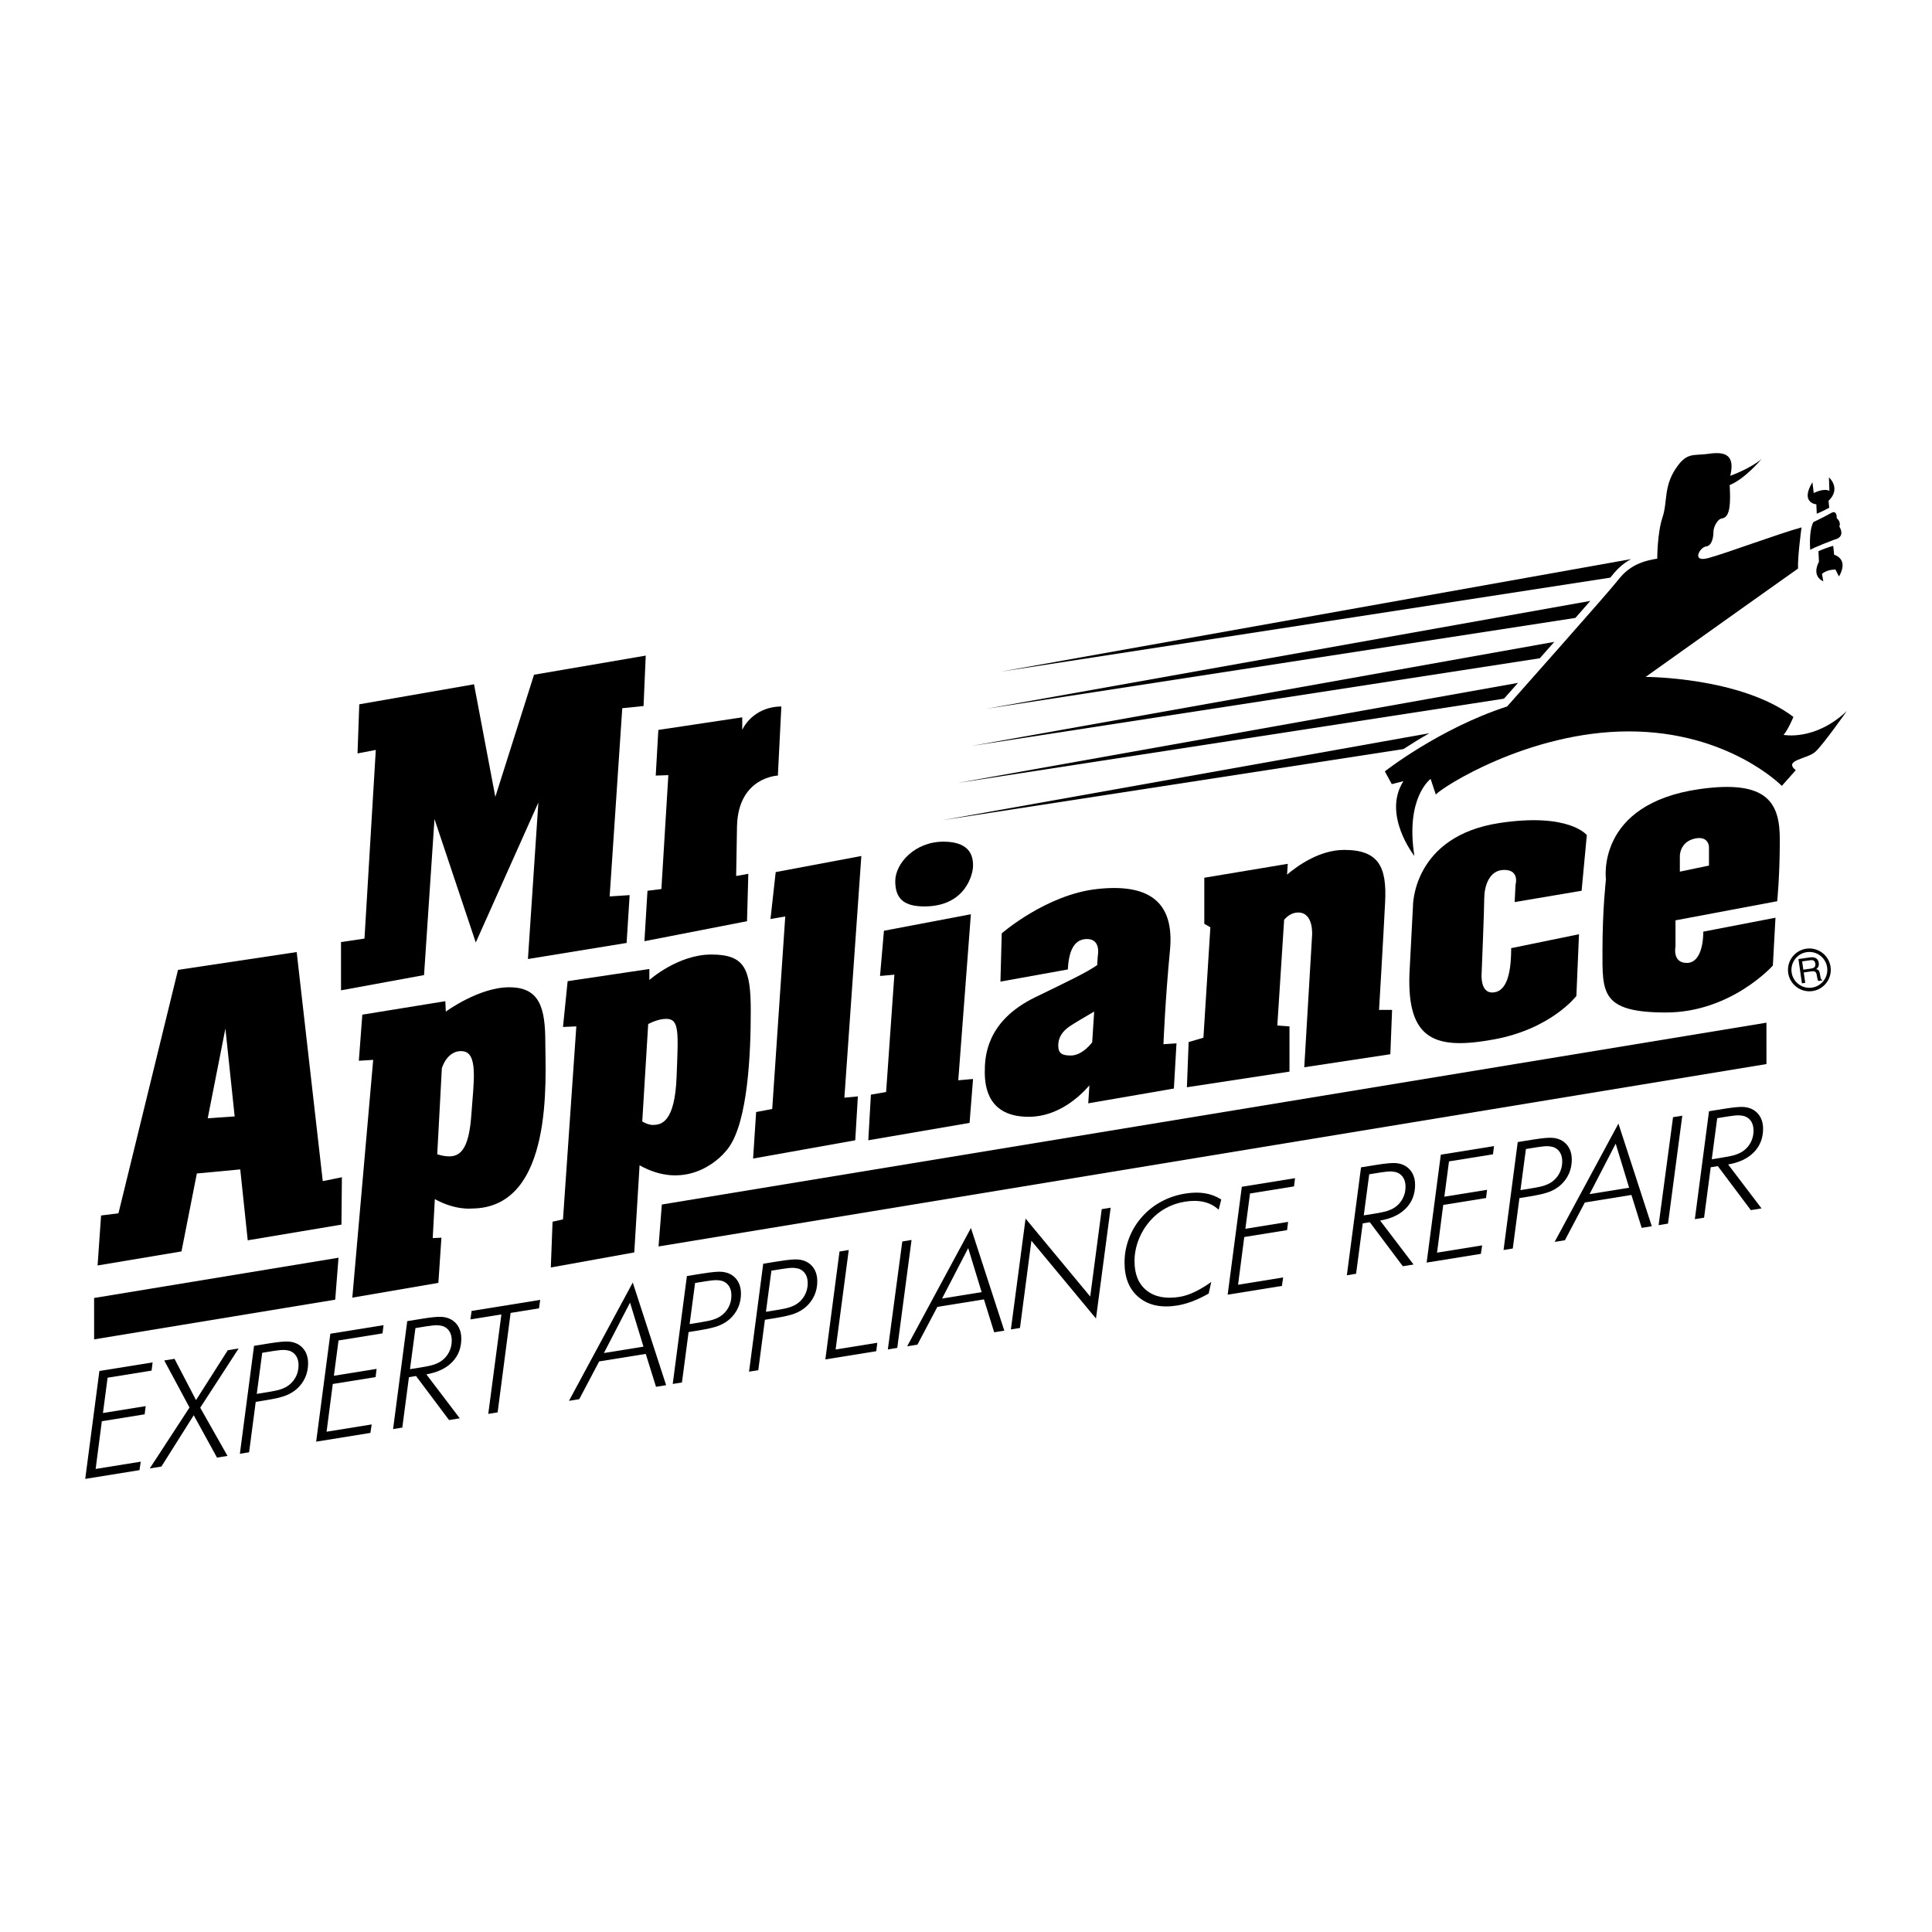<?xml version="1.0" encoding="utf-8"?>
<!-- Generator: Adobe Illustrator 13.0.0, SVG Export Plug-In . SVG Version: 6.00 Build 14948)  -->
<!DOCTYPE svg PUBLIC "-//W3C//DTD SVG 1.0//EN" "http://www.w3.org/TR/2001/REC-SVG-20010904/DTD/svg10.dtd">
<svg version="1.0" id="Layer_1" xmlns="http://www.w3.org/2000/svg" xmlns:xlink="http://www.w3.org/1999/xlink" x="0px" y="0px"
	 width="192.756px" height="192.756px" viewBox="0 0 192.756 192.756" enable-background="new 0 0 192.756 192.756"
	 xml:space="preserve">
<g>
	<polygon fill-rule="evenodd" clip-rule="evenodd" fill="#FFFFFF" points="0,0 192.756,0 192.756,192.756 0,192.756 0,0 	"/>
	<polygon fill-rule="evenodd" clip-rule="evenodd" points="43.348,81.717 42.307,97.285 34.023,98.805 34.023,93.99 36.365,93.643 
		37.493,74.821 35.671,75.168 35.845,70.268 47.294,68.272 49.419,79.505 53.279,67.318 64.425,65.41 64.208,70.441 62.083,70.658 
		60.825,89.437 62.82,89.306 62.517,94.077 52.672,95.681 53.713,80.069 47.468,94.033 43.348,81.717 	"/>
	<path fill-rule="evenodd" clip-rule="evenodd" d="M74.66,87.181l-0.13,4.727l-10.235,1.995l0.304-5.031l1.388-0.173l0.694-11.363
		l-1.258,0.043l0.26-4.554l8.37-1.258v1.258c0,0,0.954-2.298,3.903-2.342l-0.347,6.896c0,0-3.946,0.13-4.077,5.031l-0.086,4.987
		L74.66,87.181L74.66,87.181z"/>
	<polygon fill-rule="evenodd" clip-rule="evenodd" points="32.202,117.842 29.6,94.987 17.761,96.765 11.819,121.051 10.084,121.27 
		9.737,126.256 18.107,124.854 19.639,117.078 23.97,116.672 24.716,123.746 34.067,122.18 34.11,117.453 32.202,117.842 	"/>
	<polygon fill-rule="evenodd" clip-rule="evenodd" points="85.589,109.387 85.329,113.766 75.137,115.588 75.44,110.947 
		77.045,110.643 78.346,91.432 76.872,91.691 77.392,87.008 85.936,85.403 84.244,109.516 85.589,109.387 	"/>
	<polygon fill-rule="evenodd" clip-rule="evenodd" points="97.081,107.65 96.734,112.031 86.63,113.766 86.89,109.213 
		88.408,108.951 89.232,97.242 87.801,97.373 88.191,92.862 96.864,91.214 95.607,107.781 97.081,107.65 	"/>
	<path fill-rule="evenodd" clip-rule="evenodd" d="M92.224,90.434c-1.995,0-2.905-0.737-2.905-2.515s1.951-3.946,4.813-3.946
		s2.949,1.691,2.949,2.428S96.387,90.434,92.224,90.434L92.224,90.434z"/>
	<path fill-rule="evenodd" clip-rule="evenodd" d="M50.808,98.5c-3.036,0-6.332,2.43-6.332,2.43l-0.043-1.041l-8.284,1.344
		l-0.347,4.598l1.431-0.088l-2.082,23.723l8.587-1.475l0.303-4.51l-0.867,0.043l0.209-3.891c2.056,1.141,3.694,0.941,3.694,0.941
		c8.24-0.043,7.329-13.098,7.329-16.566S53.843,98.5,50.808,98.5L50.808,98.5z"/>
	<path fill-rule="evenodd" clip-rule="evenodd" d="M70.974,95.233c-3.354,0-6.188,2.544-6.188,2.544v-1.099l-8.153,1.214
		l-0.463,4.568l1.33-0.057l-1.33,19.254l-1.041,0.232l-0.174,4.568l8.327-1.504l0.529-8.691c4.333,2.432,7.704-0.113,8.896-1.775
		c1.908-2.66,2.197-9.367,2.197-13.588C74.906,96.679,74.327,95.233,70.974,95.233L70.974,95.233z"/>
	<path fill-rule="evenodd" clip-rule="evenodd" d="M116.728,94.814c0.477-4.944-2.212-6.679-7.286-6.115
		c-5.074,0.563-9.498,4.423-9.498,4.423l-0.13,4.813l6.723-1.213c0.086-1.561,0.477-3.036,1.908-3.036
		c1.431,0,1.084,1.648,1.084,1.648l-0.062,0.952c-1.057,0.743-2.912,1.62-6.184,3.211c-4.9,2.385-5.031,5.941-5.031,7.459
		s0.348,4.467,4.381,4.467c2.949,0,5.109-2.039,6.058-3.137l-0.116,1.793l8.544-1.475l0.26-4.51l-1.301,0.086
		C116.077,104.182,116.25,99.758,116.728,94.814L116.728,94.814z"/>
	<path fill-rule="evenodd" clip-rule="evenodd" d="M137.588,100.756c0,0,0.434-7.286,0.606-10.756
		c0.174-3.469-0.606-5.204-4.076-5.204c-2.447,0-4.631,1.551-5.707,2.466l0.069-1.078l-8.327,1.388v4.597l0.607,0.347l-0.694,11.016
		l-1.475,0.434l-0.173,4.51l10.234-1.561v-4.51l-1.214-0.088l0.681-10.554c0.362-0.418,0.829-0.722,1.401-0.722
		c1.561,0,1.388,2.255,1.388,2.255l-0.781,13.185l8.587-1.301l0.174-4.424H137.588L137.588,100.756z"/>
	<path fill-rule="evenodd" clip-rule="evenodd" d="M150.771,94.597l6.766-1.388l-0.261,6.158c0,0-2.515,3.297-8.239,4.338
		s-8.674,0.174-8.414-6.593l0.348-6.679c0,0-0.085-7.013,8.673-8.327c6.939-1.041,8.674,1.214,8.674,1.214l-0.521,5.551L151.118,90
		l0.087-1.735c0,0,0.434-1.475-1.128-1.475c-1.561,0-1.994,1.735-1.994,2.863s-0.261,7.459-0.261,7.459s-0.173,1.909,1.041,1.909
		S150.771,97.719,150.771,94.597L150.771,94.597z"/>
	<path fill-rule="evenodd" clip-rule="evenodd" d="M169.94,92.949l7.199-1.388l-0.26,4.771c0,0-4.164,4.684-10.669,4.684
		c-6.506,0-6.332-1.994-6.332-6.158c0-4.164,0.347-7.112,0.347-7.112s-1.054-7.551,9.368-9.021c6.766-0.954,7.979,1.388,7.979,5.031
		c0,3.643-0.26,6.158-0.26,6.158l-10.148,1.908v2.602c0,0-0.348,1.648,1.127,1.648S169.94,93.816,169.94,92.949L169.94,92.949z"/>
	<polygon fill-rule="evenodd" clip-rule="evenodd" points="8.504,147.549 9.917,136.783 15.226,135.928 15.123,136.746 
		10.735,137.453 10.271,140.977 14.534,140.289 14.431,141.107 10.161,141.795 9.542,146.557 14.041,145.832 13.916,146.676 
		8.504,147.549 	"/>
	<polygon fill-rule="evenodd" clip-rule="evenodd" points="14.941,146.506 18.908,140.428 16.388,135.734 17.412,135.57 
		19.557,139.689 22.726,134.713 23.81,134.537 19.977,140.447 22.697,145.256 21.65,145.424 19.329,141.199 16.104,146.318 
		14.941,146.506 	"/>
	<path fill-rule="evenodd" clip-rule="evenodd" d="M25.514,139.865l0.633-0.102l0.347-0.057c0.923-0.148,1.597-0.307,2.02-0.473
		s0.792-0.389,1.106-0.666c0.368-0.334,0.647-0.715,0.836-1.145c0.189-0.428,0.284-0.898,0.284-1.408
		c0-0.418-0.083-0.787-0.247-1.107c-0.165-0.318-0.4-0.572-0.704-0.76c-0.286-0.17-0.613-0.27-0.984-0.297
		c-0.371-0.029-1.011,0.029-1.92,0.176l-1.539,0.248l-1.414,10.768l0.92-0.148L25.514,139.865L25.514,139.865z"/>
	<polygon fill-rule="evenodd" clip-rule="evenodd" points="31.544,143.834 32.958,133.066 38.267,132.211 38.164,133.031 
		33.775,133.738 33.312,137.26 37.574,136.572 37.472,137.393 33.201,138.08 32.583,142.842 37.081,142.117 36.956,142.961 
		31.544,143.834 	"/>
	<path fill-rule="evenodd" clip-rule="evenodd" d="M40.8,137.4l0.708-0.115l3.295,4.393l1.068-0.174l-3.333-4.385
		c1.101-0.188,1.958-0.594,2.569-1.217c0.612-0.625,0.918-1.408,0.918-2.352c0-0.418-0.083-0.787-0.247-1.107
		c-0.165-0.318-0.399-0.572-0.704-0.76c-0.285-0.17-0.613-0.27-0.984-0.299c-0.372-0.027-1.011,0.031-1.92,0.178l-1.539,0.248
		l-1.414,10.768l0.92-0.148L40.8,137.4L40.8,137.4z"/>
	<polygon fill-rule="evenodd" clip-rule="evenodd" points="48.714,141.064 50.024,131.139 46.934,131.637 47.051,130.793 
		53.895,129.689 53.777,130.533 50.944,130.99 49.649,140.912 48.714,141.064 	"/>
	<polygon fill-rule="evenodd" clip-rule="evenodd" points="57.792,139.596 59.78,135.828 64.427,135.078 65.451,138.361 
		66.46,138.199 63.131,127.959 56.767,139.762 57.792,139.596 	"/>
	<path fill-rule="evenodd" clip-rule="evenodd" d="M68.701,132.9l0.633-0.102l0.346-0.057c0.923-0.148,1.597-0.305,2.02-0.473
		c0.423-0.166,0.792-0.387,1.106-0.664c0.369-0.334,0.647-0.717,0.836-1.145c0.189-0.43,0.284-0.898,0.284-1.41
		c0-0.416-0.083-0.785-0.247-1.105s-0.399-0.574-0.704-0.76c-0.285-0.17-0.613-0.27-0.984-0.299
		c-0.371-0.027-1.011,0.031-1.92,0.178l-1.539,0.248l-1.414,10.766l0.92-0.148L68.701,132.9L68.701,132.9z"/>
	<path fill-rule="evenodd" clip-rule="evenodd" d="M76.315,131.674l0.633-0.104l0.346-0.055c0.924-0.15,1.597-0.307,2.02-0.473
		c0.423-0.166,0.792-0.389,1.106-0.666c0.369-0.334,0.647-0.715,0.837-1.145c0.189-0.428,0.284-0.898,0.284-1.408
		c0-0.418-0.083-0.787-0.247-1.107c-0.165-0.318-0.399-0.572-0.704-0.76c-0.285-0.17-0.613-0.27-0.984-0.299
		c-0.371-0.027-1.011,0.031-1.92,0.178l-1.539,0.248l-1.414,10.768l0.92-0.148L76.315,131.674L76.315,131.674z"/>
	<polygon fill-rule="evenodd" clip-rule="evenodd" points="82.346,135.629 83.759,124.861 84.68,124.713 83.369,134.639 
		87.528,133.969 87.425,134.809 82.346,135.629 	"/>
	<polygon fill-rule="evenodd" clip-rule="evenodd" points="88.582,134.631 90.022,123.861 90.946,123.711 89.52,134.48 
		88.582,134.631 	"/>
	<polygon fill-rule="evenodd" clip-rule="evenodd" points="91.532,134.156 93.521,130.387 98.167,129.639 99.19,132.922 
		100.199,132.758 96.871,122.518 90.507,134.32 91.532,134.156 	"/>
	<polygon fill-rule="evenodd" clip-rule="evenodd" points="100.857,132.637 102.322,121.58 108.771,129.355 109.92,120.637 
		110.811,120.492 109.346,131.549 102.904,123.787 101.763,132.49 100.857,132.637 	"/>
	<path fill-rule="evenodd" clip-rule="evenodd" d="M121.844,119.676l-0.259,1.018c-0.417-0.387-0.905-0.645-1.466-0.775
		c-0.56-0.133-1.189-0.141-1.892-0.029c-0.697,0.113-1.342,0.332-1.933,0.658c-0.592,0.326-1.108,0.744-1.55,1.258
		c-0.501,0.574-0.885,1.211-1.152,1.906s-0.401,1.402-0.401,2.123c0,1.309,0.406,2.283,1.218,2.924
		c0.812,0.641,1.908,0.852,3.287,0.629c0.456-0.074,0.945-0.232,1.468-0.477c0.522-0.246,1.083-0.58,1.682-1.008l-0.257,1.158
		c-0.59,0.33-1.141,0.592-1.651,0.785c-0.511,0.191-1.008,0.326-1.489,0.404c-1.577,0.254-2.847-0.012-3.81-0.799
		c-0.963-0.785-1.444-1.949-1.444-3.49c0-0.848,0.155-1.672,0.468-2.471c0.312-0.797,0.755-1.514,1.331-2.145
		c0.55-0.605,1.188-1.1,1.912-1.482c0.726-0.385,1.508-0.645,2.348-0.779c0.718-0.117,1.373-0.125,1.965-0.029
		C120.811,119.152,121.352,119.359,121.844,119.676L121.844,119.676z"/>
	<polygon fill-rule="evenodd" clip-rule="evenodd" points="122.484,129.17 123.897,118.404 129.206,117.547 129.104,118.367 
		124.715,119.074 124.251,122.596 128.514,121.908 128.411,122.729 124.141,123.416 123.522,128.178 128.021,127.453 
		127.896,128.297 122.484,129.17 	"/>
	<path fill-rule="evenodd" clip-rule="evenodd" d="M135.96,122.055l0.707-0.113l3.294,4.391l1.069-0.172l-3.333-4.385
		c1.102-0.188,1.958-0.594,2.569-1.217c0.612-0.625,0.918-1.41,0.918-2.354c0-0.416-0.082-0.785-0.246-1.105
		c-0.165-0.32-0.399-0.572-0.704-0.76c-0.285-0.17-0.613-0.27-0.984-0.299c-0.371-0.027-1.012,0.031-1.921,0.178l-1.539,0.248
		l-1.414,10.766l0.921-0.148L135.96,122.055L135.96,122.055z"/>
	<polygon fill-rule="evenodd" clip-rule="evenodd" points="142.336,125.969 143.75,115.203 149.059,114.346 148.955,115.166 
		144.567,115.873 144.103,119.395 148.366,118.707 148.263,119.527 143.992,120.215 143.374,124.977 147.873,124.252 
		147.748,125.096 142.336,125.969 	"/>
	<path fill-rule="evenodd" clip-rule="evenodd" d="M151.593,119.535l0.633-0.102l0.347-0.057c0.923-0.148,1.597-0.307,2.02-0.473
		s0.791-0.389,1.105-0.666c0.369-0.334,0.647-0.715,0.837-1.145c0.188-0.428,0.283-0.898,0.283-1.408
		c0-0.418-0.082-0.787-0.246-1.107c-0.165-0.318-0.399-0.572-0.704-0.76c-0.285-0.17-0.613-0.27-0.984-0.297
		c-0.371-0.029-1.012,0.029-1.921,0.176l-1.539,0.248l-1.414,10.768l0.921-0.148L151.593,119.535L151.593,119.535z"/>
	<polygon fill-rule="evenodd" clip-rule="evenodd" points="156.132,123.738 158.12,119.971 162.768,119.221 163.791,122.504 
		164.8,122.342 161.471,112.102 155.106,123.904 156.132,123.738 	"/>
	<polygon fill-rule="evenodd" clip-rule="evenodd" points="165.479,122.232 166.92,111.461 167.843,111.312 166.418,122.08 
		165.479,122.232 	"/>
	<path fill-rule="evenodd" clip-rule="evenodd" d="M170.679,116.457l0.707-0.113l3.295,4.391l1.068-0.172l-3.332-4.385
		c1.101-0.188,1.957-0.594,2.569-1.219c0.611-0.625,0.918-1.408,0.918-2.352c0-0.418-0.082-0.787-0.247-1.105
		c-0.165-0.32-0.399-0.574-0.704-0.76c-0.285-0.172-0.613-0.271-0.984-0.299c-0.371-0.029-1.012,0.031-1.921,0.176l-1.539,0.25
		l-1.414,10.766l0.921-0.148L170.679,116.457L170.679,116.457z"/>
	<polygon fill-rule="evenodd" clip-rule="evenodd" fill="#FFFFFF" points="20.724,111.57 22.488,102.621 23.412,111.385 
		20.724,111.57 	"/>
	<path fill-rule="evenodd" clip-rule="evenodd" fill="#FFFFFF" d="M47.034,111.121c-0.217,3.166-0.911,4.25-2.212,4.25
		c-0.431,0-0.841-0.092-1.199-0.213l0.461-8.592c0.65-1.865,1.952-1.691,1.952-1.691C47.771,104.875,47.251,107.955,47.034,111.121
		L47.034,111.121z"/>
	<path fill-rule="evenodd" clip-rule="evenodd" fill="#FFFFFF" d="M67.504,107.434c-0.173,4.512-1.503,4.801-2.371,4.801
		c-0.358,0-0.735-0.158-1.055-0.344l0.592-9.719c0,0,0.925-0.52,1.792-0.52C67.793,101.652,67.678,102.924,67.504,107.434
		L67.504,107.434z"/>
	<path fill-rule="evenodd" clip-rule="evenodd" fill="#FFFFFF" d="M106.839,105.309c-0.823,0-1.258-0.174-1.258-0.996
		c0-0.824,0.435-1.432,1.128-1.908c0.461-0.318,1.687-1.035,2.458-1.482l-0.199,3.074
		C108.188,104.967,107.434,105.309,106.839,105.309L106.839,105.309z"/>
	<path fill-rule="evenodd" clip-rule="evenodd" fill="#FFFFFF" d="M170.504,86.357l-2.905,0.607v-1.562c0,0-0.023-1.389,1.475-1.734
		c1.128-0.26,1.431,0.434,1.431,0.867S170.504,86.357,170.504,86.357L170.504,86.357z"/>
	<path fill-rule="evenodd" clip-rule="evenodd" fill="#FFFFFF" d="M27.311,134.783c0.452-0.072,0.799-0.105,1.042-0.096
		c0.243,0.012,0.453,0.051,0.63,0.121c0.255,0.109,0.453,0.285,0.593,0.525s0.21,0.533,0.21,0.883c0,0.438-0.101,0.84-0.302,1.207
		c-0.201,0.369-0.479,0.666-0.832,0.889c-0.201,0.127-0.433,0.232-0.696,0.316c-0.263,0.084-0.665,0.17-1.205,0.256l-1.134,0.184
		l0.545-4.1l0.604-0.098L27.311,134.783L27.311,134.783z"/>
	<path fill-rule="evenodd" clip-rule="evenodd" fill="#FFFFFF" d="M42.598,132.318c0.452-0.072,0.799-0.105,1.042-0.096
		c0.243,0.012,0.453,0.051,0.63,0.119c0.255,0.111,0.453,0.287,0.592,0.527c0.14,0.24,0.21,0.533,0.21,0.883
		c0,0.438-0.101,0.84-0.302,1.207c-0.201,0.369-0.479,0.666-0.832,0.889c-0.201,0.127-0.433,0.23-0.696,0.316
		c-0.263,0.084-0.664,0.17-1.204,0.256l-1.134,0.184l0.545-4.1l0.604-0.098L42.598,132.318L42.598,132.318z"/>
	<polygon fill-rule="evenodd" clip-rule="evenodd" fill="#FFFFFF" points="60.252,134.992 62.859,129.961 64.199,134.355 
		60.252,134.992 	"/>
	<path fill-rule="evenodd" clip-rule="evenodd" fill="#FFFFFF" d="M70.498,127.818c0.452-0.072,0.799-0.104,1.042-0.094
		s0.453,0.049,0.63,0.119c0.255,0.111,0.453,0.287,0.593,0.527c0.14,0.238,0.21,0.533,0.21,0.881c0,0.438-0.101,0.84-0.302,1.209
		c-0.202,0.369-0.479,0.664-0.833,0.889c-0.201,0.127-0.433,0.23-0.696,0.314c-0.263,0.084-0.664,0.17-1.204,0.256l-1.134,0.184
		l0.545-4.1l0.604-0.098L70.498,127.818L70.498,127.818z"/>
	<path fill-rule="evenodd" clip-rule="evenodd" fill="#FFFFFF" d="M78.112,126.592c0.451-0.074,0.799-0.105,1.042-0.096
		c0.243,0.012,0.453,0.051,0.63,0.119c0.255,0.111,0.453,0.287,0.593,0.527c0.14,0.24,0.21,0.533,0.21,0.883
		c0,0.436-0.101,0.84-0.302,1.207c-0.201,0.369-0.479,0.666-0.833,0.889c-0.201,0.127-0.433,0.23-0.696,0.314
		c-0.263,0.086-0.664,0.17-1.204,0.258l-1.134,0.184l0.545-4.1l0.604-0.098L78.112,126.592L78.112,126.592z"/>
	<polygon fill-rule="evenodd" clip-rule="evenodd" fill="#FFFFFF" points="93.992,129.553 96.598,124.521 97.938,128.916 
		93.992,129.553 	"/>
	<path fill-rule="evenodd" clip-rule="evenodd" fill="#FFFFFF" d="M137.757,116.973c0.451-0.072,0.799-0.104,1.042-0.094
		c0.242,0.01,0.453,0.051,0.63,0.119c0.255,0.111,0.452,0.287,0.592,0.527c0.141,0.24,0.21,0.533,0.21,0.881
		c0,0.438-0.101,0.84-0.302,1.209s-0.479,0.666-0.832,0.889c-0.201,0.127-0.434,0.23-0.695,0.314
		c-0.264,0.084-0.664,0.17-1.204,0.258l-1.135,0.182l0.545-4.1l0.604-0.098L137.757,116.973L137.757,116.973z"/>
	<path fill-rule="evenodd" clip-rule="evenodd" fill="#FFFFFF" d="M153.39,114.453c0.451-0.072,0.799-0.105,1.042-0.096
		c0.242,0.012,0.453,0.051,0.63,0.121c0.255,0.109,0.452,0.285,0.592,0.525c0.141,0.24,0.21,0.533,0.21,0.883
		c0,0.438-0.101,0.84-0.302,1.207c-0.201,0.369-0.479,0.666-0.832,0.889c-0.201,0.127-0.434,0.232-0.695,0.316
		c-0.264,0.084-0.664,0.168-1.204,0.256l-1.135,0.184l0.545-4.1l0.604-0.098L153.39,114.453L153.39,114.453z"/>
	<polygon fill-rule="evenodd" clip-rule="evenodd" fill="#FFFFFF" points="158.592,119.135 161.198,114.104 162.539,118.5 
		158.592,119.135 	"/>
	<path fill-rule="evenodd" clip-rule="evenodd" fill="#FFFFFF" d="M172.476,111.375c0.452-0.072,0.799-0.104,1.042-0.094
		s0.453,0.049,0.63,0.119c0.255,0.111,0.452,0.287,0.593,0.525c0.14,0.24,0.21,0.535,0.21,0.883c0,0.438-0.101,0.84-0.302,1.209
		c-0.201,0.367-0.479,0.664-0.832,0.889c-0.201,0.125-0.434,0.23-0.696,0.314s-0.664,0.17-1.204,0.256l-1.134,0.184l0.544-4.1
		l0.604-0.098L172.476,111.375L172.476,111.375z"/>
	<path fill-rule="evenodd" clip-rule="evenodd" d="M142.733,77.712c0,0-2.544,1.85-1.618,7.69c0,0-3.238-4.105-1.099-7.459
		l-1.157,0.289l-0.693-1.272c0,0,5.436-4.279,12.201-6.476c0,0,10.061-11.333,10.871-12.375c0.81-1.041,1.734-2.024,4.105-2.371
		c0,0,0-2.544,0.52-4.105c0.521-1.561,0.116-3.007,1.272-4.799s1.793-1.33,3.354-1.561c1.561-0.231,2.659,0.058,2.14,2.197
		c0,0,1.966-0.694,3.122-1.677c0,0-1.619,1.966-3.181,2.602c0,0,0.115,1.619-0.058,2.429c-0.174,0.81-0.521,0.867-0.81,0.925
		c-0.289,0.058-0.752,0.751-0.752,1.33c0,0.578-0.173,1.388-0.751,1.445c-0.579,0.058-1.504,1.619,0.23,1.157
		c1.735-0.463,6.997-2.429,9.311-3.064c0,0-0.405,2.949-0.348,4.105c0,0-9.945,7.055-15.208,10.813c0,0,9.483,0,14.746,3.99
		c0,0-0.521,1.272-0.983,1.793c0,0,3.122,0.636,6.303-2.371c0,0-2.312,3.296-3.123,4.048c-0.809,0.752-3.237,0.81-1.965,1.85
		l-1.389,1.562c0,0-5.319-5.436-15.266-5.436c-9.945,0-18.619,5.551-19.256,6.303L142.733,77.712L142.733,77.712z"/>
	<path fill-rule="evenodd" clip-rule="evenodd" d="M158.665,59.953l-60.28,10.764l58.794-9.069
		C157.716,61.037,158.218,60.465,158.665,59.953L158.665,59.953z"/>
	<path fill-rule="evenodd" clip-rule="evenodd" d="M162.725,55.783L99.828,67.015l60.833-9.384
		C161.183,56.963,161.779,56.295,162.725,55.783L162.725,55.783z"/>
	<path fill-rule="evenodd" clip-rule="evenodd" d="M155.071,64.04L96.94,74.42l56.685-8.744
		C154.106,65.132,154.592,64.583,155.071,64.04L155.071,64.04z"/>
	<path fill-rule="evenodd" clip-rule="evenodd" d="M142.609,73.154l-48.557,8.671l45.971-7.091
		C140.748,74.26,141.618,73.718,142.609,73.154L142.609,73.154z"/>
	<path fill-rule="evenodd" clip-rule="evenodd" d="M151.453,68.13l-55.957,9.992l54.558-8.416
		C150.483,69.224,150.954,68.693,151.453,68.13L151.453,68.13z"/>
	<path fill-rule="evenodd" clip-rule="evenodd" d="M180.609,54.872c0,0-0.174-1.821,0.303-2.776c0,0,1.258-0.607,1.778-0.91
		c0.521-0.304,0.564,0.26,0.564,0.52c0,0,0.455,0.347,0.26,0.824c0.65,1.127-0.477,1.301-0.477,1.301S180.739,54.698,180.609,54.872
		L180.609,54.872z"/>
	<path fill-rule="evenodd" clip-rule="evenodd" d="M182.994,55.349l-0.094-0.892c-0.416,0.119-0.927,0.292-1.472,0.532l0.048,1.054
		c-0.781,1.518,0.434,1.952,0.434,1.952l-0.13-0.737c0,0,0.434-0.434,1.344-0.434l0.348,0.694
		C184.513,55.739,182.994,55.349,182.994,55.349L182.994,55.349z"/>
	<path fill-rule="evenodd" clip-rule="evenodd" d="M181.216,50.318l0.043,0.938c0.38-0.162,0.812-0.362,1.244-0.595l-0.072-0.69
		c1.301-1.258,0.043-2.342,0.043-2.342l0.044,1.345c-0.564-0.304-1.562,0.217-1.562,0.217l-0.13-1.084
		C179.568,50.188,181.216,50.318,181.216,50.318L181.216,50.318z"/>
	<polygon fill-rule="evenodd" clip-rule="evenodd" points="33.774,125.484 9.389,129.5 9.391,133.629 33.445,129.668 
		33.774,125.484 	"/>
	<polygon fill-rule="evenodd" clip-rule="evenodd" points="65.703,124.359 176.24,106.162 176.238,102.033 66.032,120.174 
		65.703,124.359 	"/>
	<path fill-rule="evenodd" clip-rule="evenodd" d="M180.522,98.902c1.178,0,2.136-0.959,2.136-2.137
		c0-1.177-0.958-2.136-2.136-2.136s-2.136,0.958-2.136,2.136C178.387,97.943,179.345,98.902,180.522,98.902L180.522,98.902z"/>
	<path fill-rule="evenodd" clip-rule="evenodd" fill="#FFFFFF" d="M178.733,96.765c0-0.986,0.803-1.789,1.789-1.789
		s1.789,0.802,1.789,1.789c0,0.987-0.803,1.79-1.789,1.79S178.733,97.752,178.733,96.765L178.733,96.765z"/>
	<path fill-rule="evenodd" clip-rule="evenodd" d="M179.959,97.023l0.798-0.115c0.396-0.057,0.471,0.169,0.499,0.368
		c0.014,0.091,0.076,0.456,0.146,0.597l0.405-0.059l-0.008-0.053c-0.11-0.043-0.134-0.092-0.157-0.225l-0.083-0.435
		c-0.062-0.334-0.211-0.374-0.358-0.411c0.141-0.113,0.307-0.271,0.255-0.63c-0.074-0.514-0.496-0.593-0.896-0.536l-1.13,0.163
		l0.348,2.419l0.332-0.049L179.959,97.023L179.959,97.023z"/>
	<path fill-rule="evenodd" clip-rule="evenodd" fill="#FFFFFF" d="M179.8,95.918l0.822-0.118c0.163-0.023,0.442-0.032,0.496,0.344
		c0.052,0.36-0.193,0.458-0.435,0.492l-0.765,0.11L179.8,95.918L179.8,95.918z"/>
</g>
</svg>
